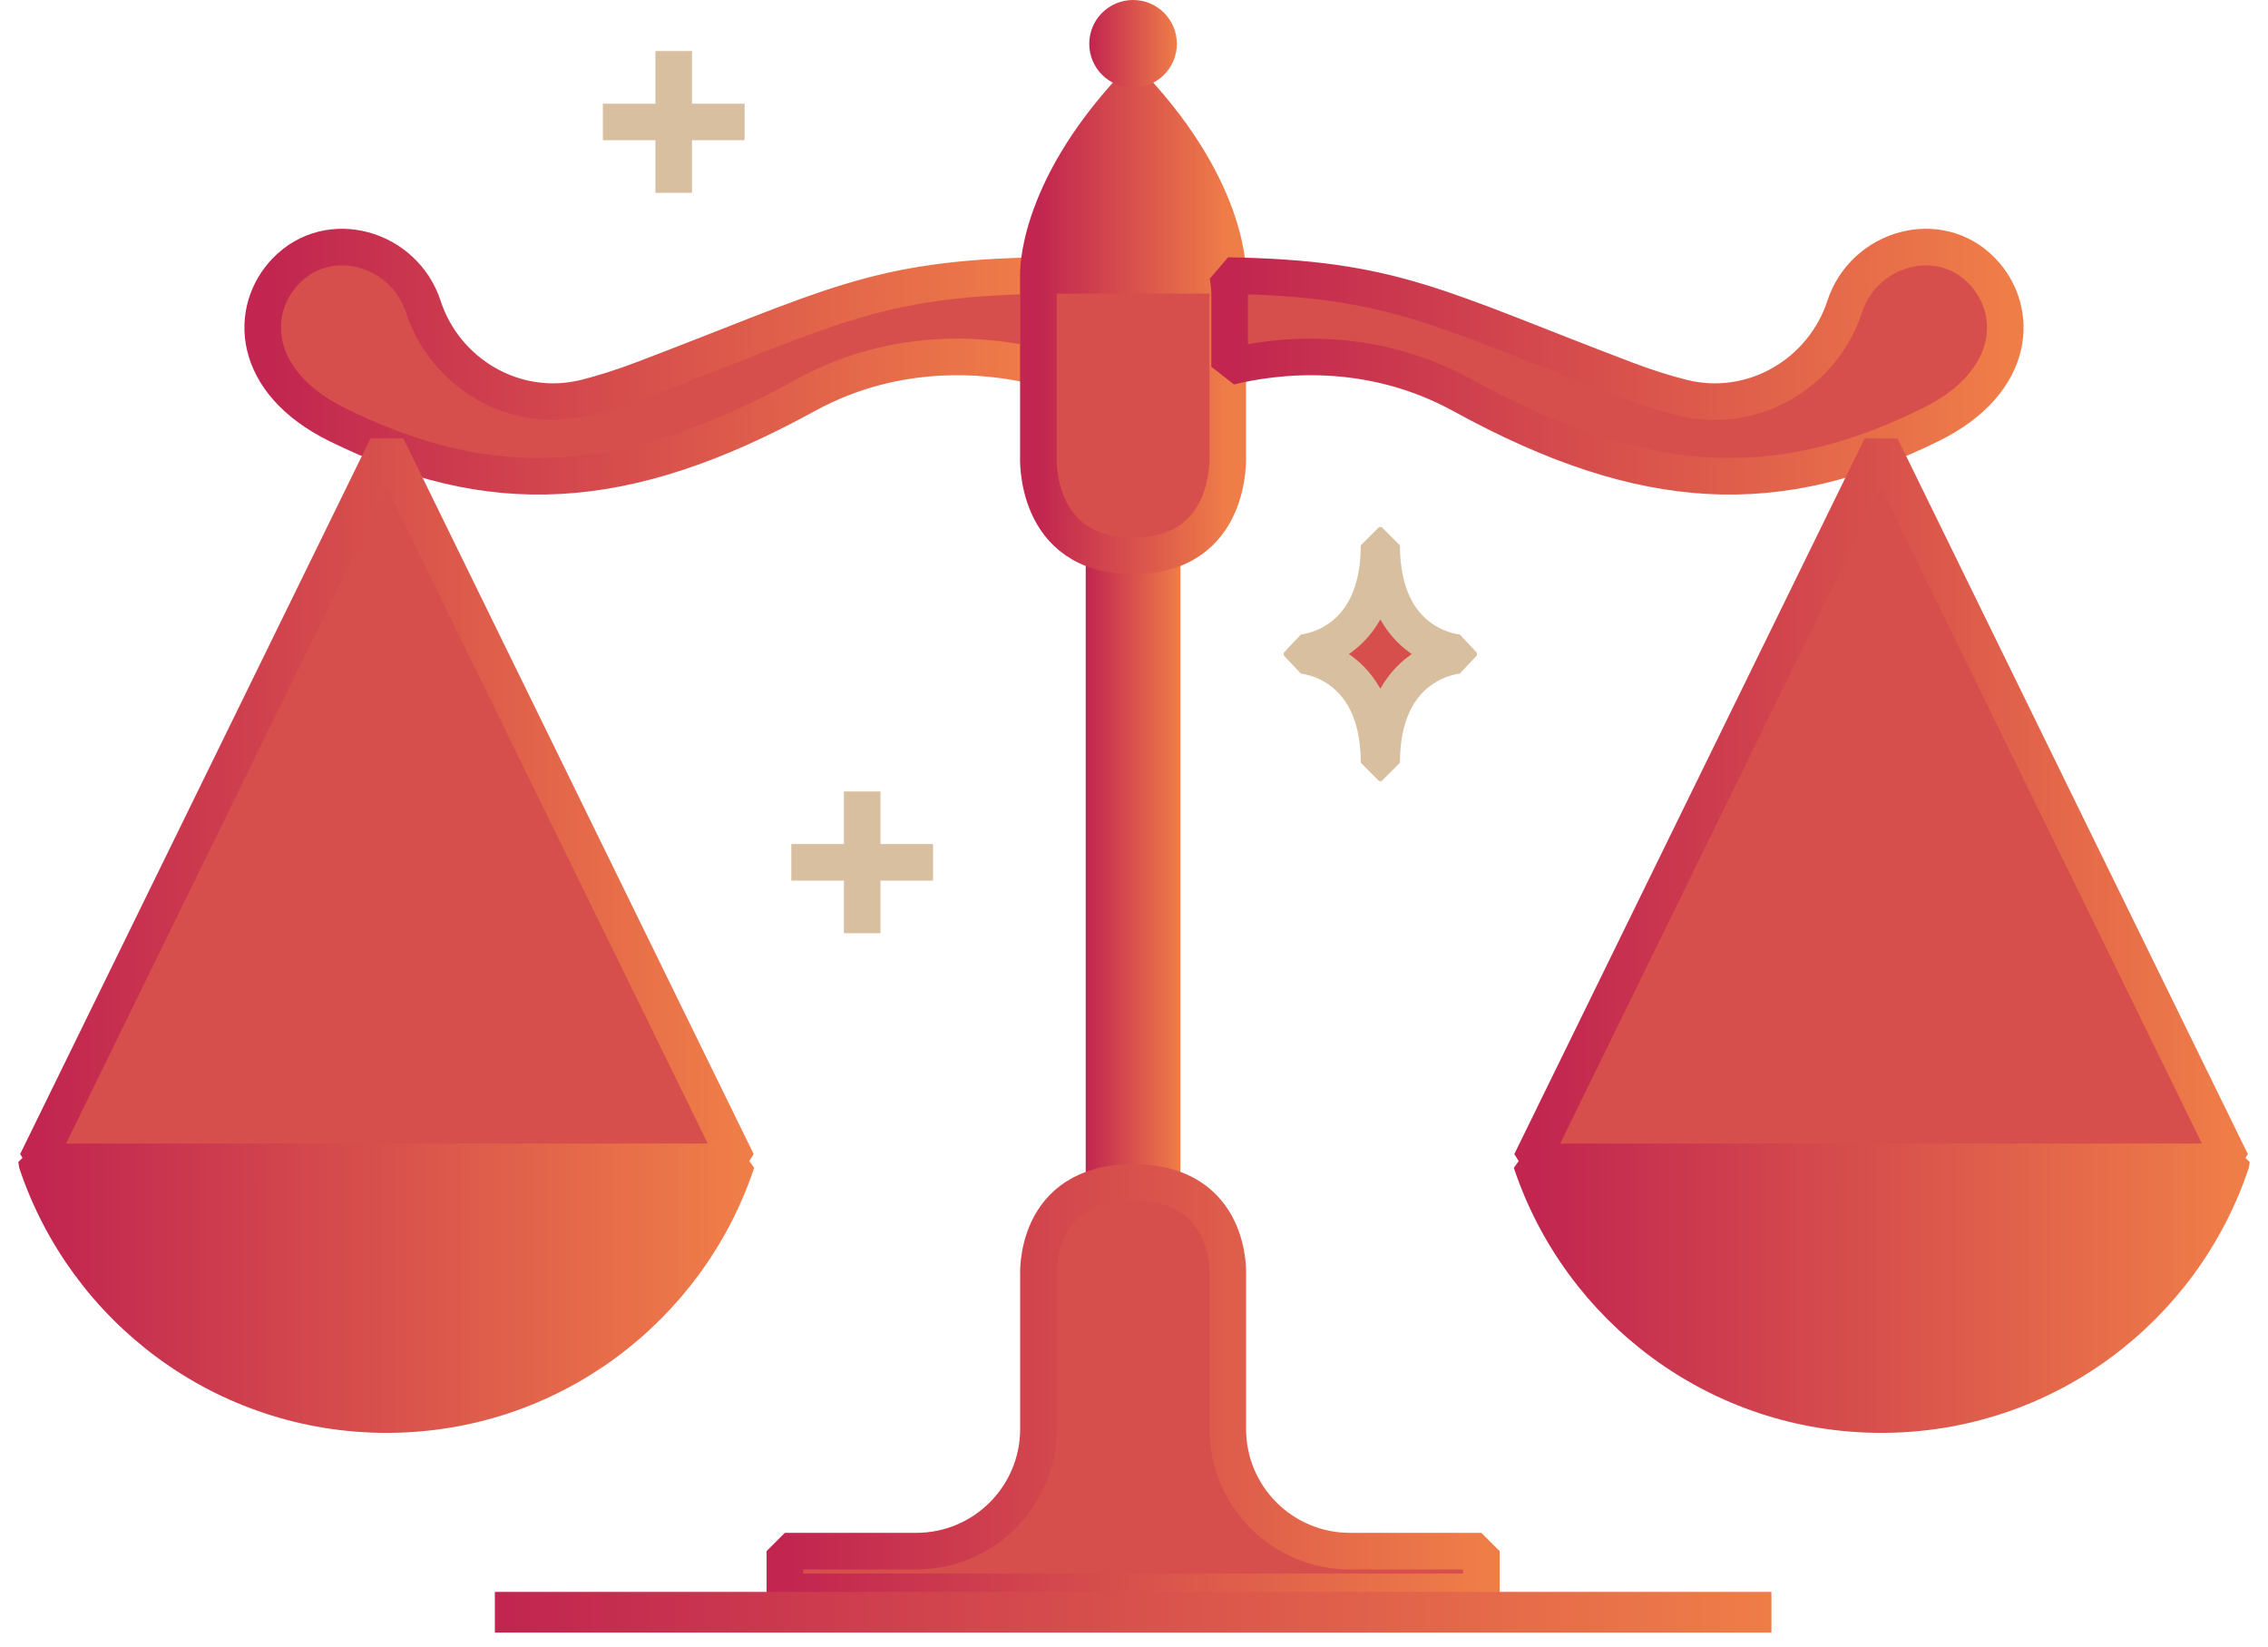 <svg width="62" height="45" viewBox="0 0 62 45" fill="none" xmlns="http://www.w3.org/2000/svg">
<path d="M18.417 1.895V4.77" stroke="#D8BFA0" stroke-miterlimit="10" stroke-linecap="square" stroke-linejoin="bevel"/>
<path d="M19.855 3.333H16.98" stroke="#D8BFA0" stroke-miterlimit="10" stroke-linecap="square" stroke-linejoin="bevel"/>
<path d="M35.593 17.911C35.593 17.911 37.699 18.039 37.699 20.846H37.77C37.77 18.04 39.875 17.911 39.875 17.911V17.839C39.875 17.839 37.77 17.712 37.77 14.905H37.699C37.699 17.711 35.593 17.839 35.593 17.839V17.911Z" fill="#D74F4C" stroke="#D8BFA0" stroke-miterlimit="10" stroke-linecap="square" stroke-linejoin="bevel"/>
<path d="M23.57 22.13V25.004" stroke="#D8BFA0" stroke-miterlimit="10" stroke-linecap="square" stroke-linejoin="bevel"/>
<path d="M25.007 23.567H22.132" stroke="#D8BFA0" stroke-miterlimit="10" stroke-linecap="square" stroke-linejoin="bevel"/>
<path d="M30.974 14.456H31.768V31.889C31.526 31.842 31.262 31.816 30.974 31.816C30.687 31.816 30.423 31.842 30.18 31.889V14.456H30.974Z" fill="url(#paint0_linear_83_31326)" stroke="url(#paint1_linear_83_31326)"/>
<path d="M28.436 7.532C23.892 7.605 22.694 8.425 17.568 10.37C17.003 10.584 16.489 10.745 16.021 10.864C14.063 11.356 12.159 10.184 11.571 8.379C11.046 6.772 8.999 6.187 7.821 7.4C6.788 8.463 6.84 10.433 9.222 11.606C13.364 13.646 17.011 13.553 22.018 10.803C24.609 9.379 27.165 9.722 28.386 10.022V8.052C28.386 8.052 28.377 7.865 28.436 7.532Z" fill="#D74F4C" stroke="url(#paint2_linear_83_31326)" stroke-miterlimit="10" stroke-linecap="square" stroke-linejoin="bevel"/>
<path d="M30.974 2.395C28.281 5.288 28.386 7.524 28.386 7.524H30.974H33.562C33.562 7.524 33.667 5.288 30.974 2.395Z" fill="url(#paint3_linear_83_31326)" stroke="url(#paint4_linear_83_31326)" stroke-miterlimit="10" stroke-linecap="square" stroke-linejoin="bevel"/>
<path d="M33.562 12.453V7.524H30.974H28.386V12.453C28.386 12.453 28.229 15.192 30.974 15.192C33.718 15.192 33.562 12.453 33.562 12.453Z" fill="#D74F4C" stroke="url(#paint5_linear_83_31326)" stroke-miterlimit="10" stroke-linecap="square" stroke-linejoin="bevel"/>
<path d="M36.903 42.392C35.059 42.392 33.564 40.898 33.564 39.053V34.865C33.564 34.865 33.72 32.316 30.976 32.316C28.232 32.316 28.388 34.865 28.388 34.865V39.053C28.388 40.897 26.893 42.392 25.049 42.392H21.455V43.505H40.496V42.392H36.903Z" fill="#D74F4C" stroke="url(#paint6_linear_83_31326)" stroke-miterlimit="10" stroke-linecap="square" stroke-linejoin="bevel"/>
<path d="M14.028 44.118V44.006H47.925V44.118H14.028Z" fill="url(#paint7_linear_83_31326)" stroke="url(#paint8_linear_83_31326)"/>
<path d="M30.974 0.5L30.975 0.5C31.359 0.5 31.672 0.812 31.672 1.198C31.672 1.583 31.36 1.895 30.974 1.895C30.589 1.895 30.277 1.583 30.277 1.198C30.277 0.812 30.589 0.5 30.974 0.5Z" fill="url(#paint9_linear_83_31326)" stroke="url(#paint10_linear_83_31326)"/>
<path d="M10.577 12.201L1 31.76H20.154L10.577 12.201Z" fill="#D74F4C" stroke="url(#paint11_linear_83_31326)" stroke-miterlimit="10" stroke-linecap="square" stroke-linejoin="bevel"/>
<path d="M1 31.759H20.142C18.806 35.768 15.027 38.66 10.569 38.66C6.112 38.66 2.336 35.769 1 31.761V31.759Z" fill="url(#paint12_linear_83_31326)" stroke="url(#paint13_linear_83_31326)" stroke-miterlimit="10" stroke-linecap="square" stroke-linejoin="bevel"/>
<path d="M33.564 7.532C38.108 7.605 39.305 8.425 44.432 10.37C44.996 10.584 45.51 10.745 45.979 10.864C47.936 11.356 49.84 10.184 50.429 8.379C50.953 6.772 53.001 6.187 54.178 7.4C55.211 8.463 55.16 10.433 52.778 11.606C48.636 13.646 44.989 13.553 39.981 10.803C37.39 9.379 34.834 9.722 33.614 10.022V8.052C33.614 8.052 33.622 7.865 33.564 7.532Z" fill="#D74F4C" stroke="url(#paint14_linear_83_31326)" stroke-miterlimit="10" stroke-linecap="square" stroke-linejoin="bevel"/>
<path d="M51.423 12.201L61 31.76H41.846L51.423 12.201Z" fill="#D74F4C" stroke="url(#paint15_linear_83_31326)" stroke-miterlimit="10" stroke-linecap="square" stroke-linejoin="bevel"/>
<path d="M61 31.759H41.858C43.194 35.768 46.974 38.66 51.431 38.66C55.888 38.66 59.664 35.769 61 31.761V31.759Z" fill="url(#paint16_linear_83_31326)" stroke="url(#paint17_linear_83_31326)" stroke-miterlimit="10" stroke-linecap="square" stroke-linejoin="bevel"/>
<defs>
<linearGradient id="paint0_linear_83_31326" x1="29.68" y1="23.262" x2="32.269" y2="23.262" gradientUnits="userSpaceOnUse">
<stop stop-color="#C12550"/>
<stop offset="1" stop-color="#EF7D48"/>
</linearGradient>
<linearGradient id="paint1_linear_83_31326" x1="29.68" y1="23.262" x2="32.269" y2="23.262" gradientUnits="userSpaceOnUse">
<stop stop-color="#C12550"/>
<stop offset="1" stop-color="#EF7D48"/>
</linearGradient>
<linearGradient id="paint2_linear_83_31326" x1="7.182" y1="9.885" x2="28.436" y2="9.885" gradientUnits="userSpaceOnUse">
<stop stop-color="#C12550"/>
<stop offset="1" stop-color="#EF7D48"/>
</linearGradient>
<linearGradient id="paint3_linear_83_31326" x1="28.386" y1="4.96" x2="33.563" y2="4.96" gradientUnits="userSpaceOnUse">
<stop stop-color="#C12550"/>
<stop offset="1" stop-color="#EF7D48"/>
</linearGradient>
<linearGradient id="paint4_linear_83_31326" x1="28.386" y1="4.96" x2="33.563" y2="4.96" gradientUnits="userSpaceOnUse">
<stop stop-color="#C12550"/>
<stop offset="1" stop-color="#EF7D48"/>
</linearGradient>
<linearGradient id="paint5_linear_83_31326" x1="28.384" y1="11.358" x2="33.564" y2="11.358" gradientUnits="userSpaceOnUse">
<stop stop-color="#C12550"/>
<stop offset="1" stop-color="#EF7D48"/>
</linearGradient>
<linearGradient id="paint6_linear_83_31326" x1="21.455" y1="37.91" x2="40.496" y2="37.91" gradientUnits="userSpaceOnUse">
<stop stop-color="#C12550"/>
<stop offset="1" stop-color="#EF7D48"/>
</linearGradient>
<linearGradient id="paint7_linear_83_31326" x1="13.528" y1="44.062" x2="48.425" y2="44.062" gradientUnits="userSpaceOnUse">
<stop stop-color="#C12550"/>
<stop offset="1" stop-color="#EF7D48"/>
</linearGradient>
<linearGradient id="paint8_linear_83_31326" x1="13.528" y1="44.062" x2="48.425" y2="44.062" gradientUnits="userSpaceOnUse">
<stop stop-color="#C12550"/>
<stop offset="1" stop-color="#EF7D48"/>
</linearGradient>
<linearGradient id="paint9_linear_83_31326" x1="29.777" y1="1.198" x2="32.172" y2="1.198" gradientUnits="userSpaceOnUse">
<stop stop-color="#C12550"/>
<stop offset="1" stop-color="#EF7D48"/>
</linearGradient>
<linearGradient id="paint10_linear_83_31326" x1="29.777" y1="1.198" x2="32.172" y2="1.198" gradientUnits="userSpaceOnUse">
<stop stop-color="#C12550"/>
<stop offset="1" stop-color="#EF7D48"/>
</linearGradient>
<linearGradient id="paint11_linear_83_31326" x1="1" y1="21.98" x2="20.154" y2="21.98" gradientUnits="userSpaceOnUse">
<stop stop-color="#C12550"/>
<stop offset="1" stop-color="#EF7D48"/>
</linearGradient>
<linearGradient id="paint12_linear_83_31326" x1="1" y1="35.209" x2="20.142" y2="35.209" gradientUnits="userSpaceOnUse">
<stop stop-color="#C12550"/>
<stop offset="1" stop-color="#EF7D48"/>
</linearGradient>
<linearGradient id="paint13_linear_83_31326" x1="1" y1="35.209" x2="20.142" y2="35.209" gradientUnits="userSpaceOnUse">
<stop stop-color="#C12550"/>
<stop offset="1" stop-color="#EF7D48"/>
</linearGradient>
<linearGradient id="paint14_linear_83_31326" x1="33.564" y1="9.885" x2="54.818" y2="9.885" gradientUnits="userSpaceOnUse">
<stop stop-color="#C12550"/>
<stop offset="1" stop-color="#EF7D48"/>
</linearGradient>
<linearGradient id="paint15_linear_83_31326" x1="41.846" y1="21.98" x2="61" y2="21.98" gradientUnits="userSpaceOnUse">
<stop stop-color="#C12550"/>
<stop offset="1" stop-color="#EF7D48"/>
</linearGradient>
<linearGradient id="paint16_linear_83_31326" x1="41.858" y1="35.209" x2="61" y2="35.209" gradientUnits="userSpaceOnUse">
<stop stop-color="#C12550"/>
<stop offset="1" stop-color="#EF7D48"/>
</linearGradient>
<linearGradient id="paint17_linear_83_31326" x1="41.858" y1="35.209" x2="61" y2="35.209" gradientUnits="userSpaceOnUse">
<stop stop-color="#C12550"/>
<stop offset="1" stop-color="#EF7D48"/>
</linearGradient>
</defs>
</svg>
